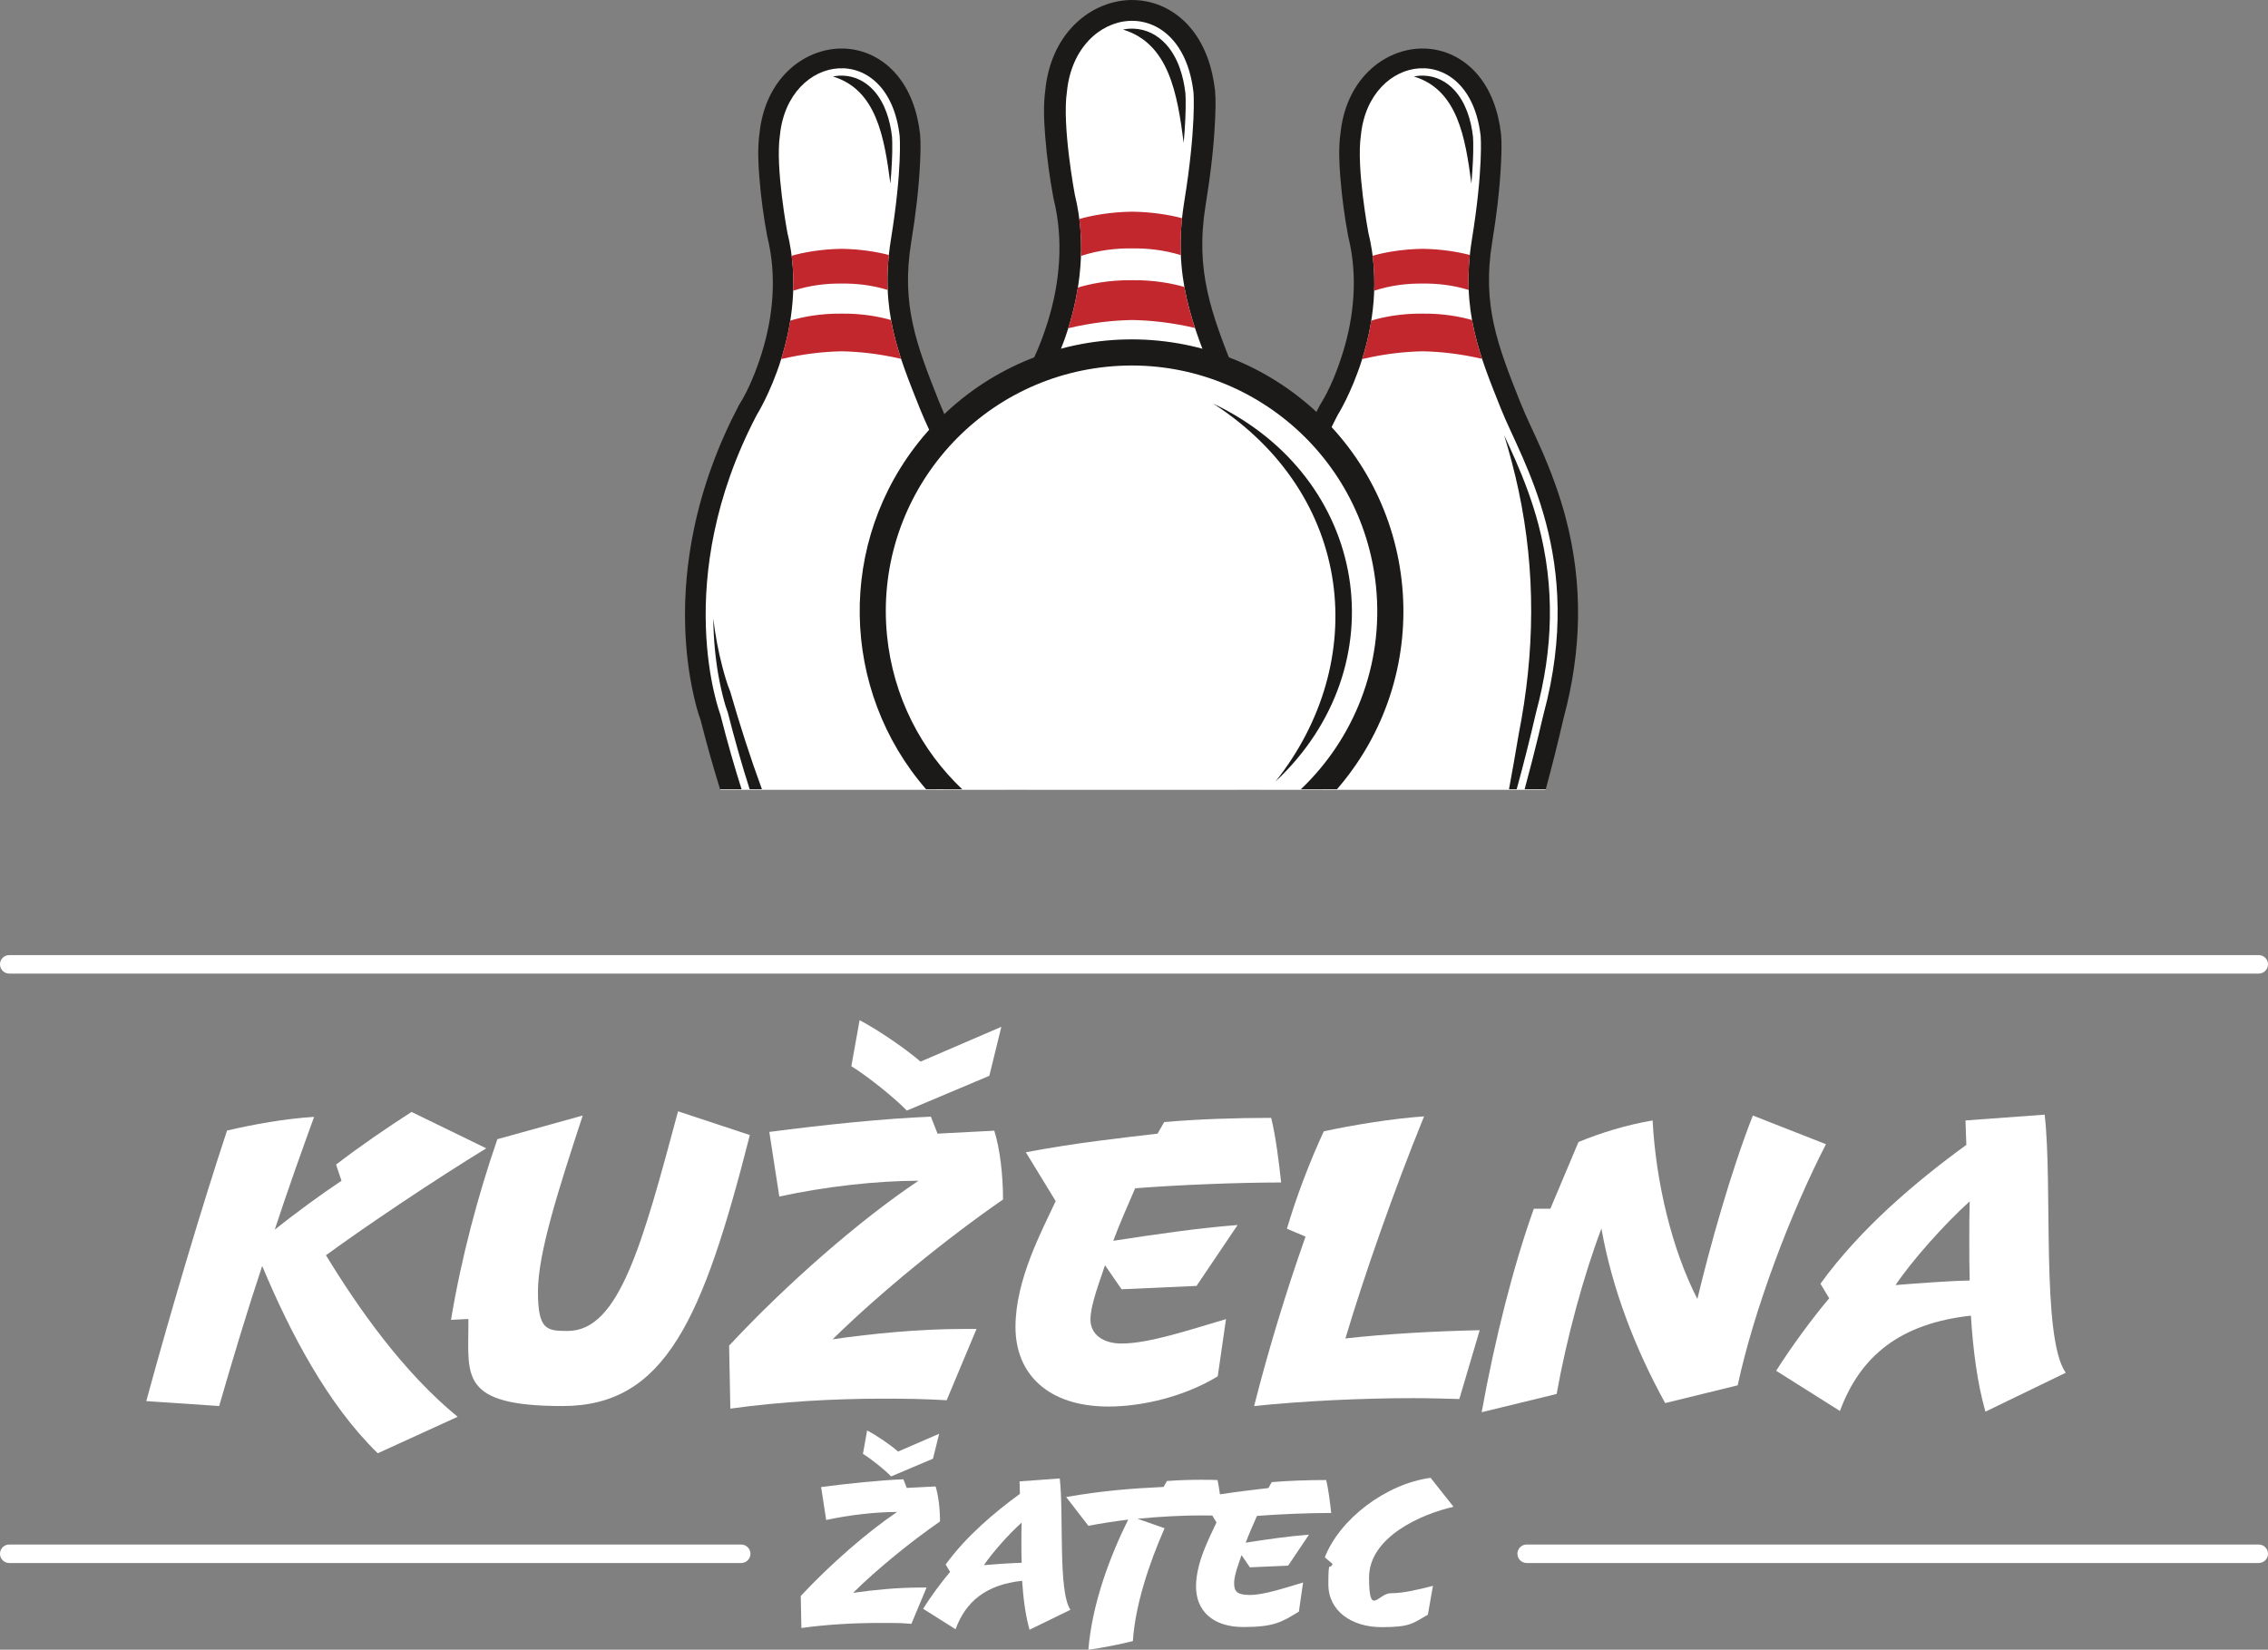 <?xml version="1.0" encoding="UTF-8"?>
<svg id="Layer_1" data-name="Layer 1" xmlns="http://www.w3.org/2000/svg" viewBox="0 0 1839 1337.82">
  <rect x="0" y="0" width="1839" height="1337.82" fill="#808080" stroke="none"/>
  <defs>
    <style>
      .cls-1 {
        fill: #1c1919;
      }

      .cls-1, .cls-2 {
        fill-rule: evenodd;
      }

      .cls-3 {
        fill: #fff;
      }

      .cls-2 {
        fill: #c1272d;
      }

      .cls-4 {
        isolation: isolate;
      }
    </style>
  </defs>
  <g>
    <g class="cls-4">
      <g class="cls-4">
        <path class="cls-3" d="M394.3,931.22c-41.7,25.5-96.4,62.2-130,86.7,26.2,43,62.8,95.1,106.8,131l-64.8,29.6c-40.7-39.6-71.2-98.1-93.7-151.9-11.8,35.3-23.9,75.6-34.9,113.6l-59.1-4c20.8-76.3,45.7-159.6,65.5-219.4,21.2-5,47.4-9.7,70.6-11.1-10.4,28.6-21.2,58.8-31.9,91.4,16.5-13.1,37-28.2,54.1-39.6l-4.4-13.1c19.2-14.8,42.3-30.6,61.2-42.7l60.8,29.6h-.2s0-.05,0,0v-.1Z"/>
        <path class="cls-3" d="M608,920.52c-38,149.2-68.5,219.7-151.9,219.7s-76.3-24.5-76.3-65.9v-4.7l-14.1.7c8.4-50.7,22.2-102.1,37.6-146.5l69.2-19.2c-19.8,60.5-36.3,111.6-36.3,142.8s7.1,31.9,24.2,31.9c41.7,0,60.5-70.6,89.4-178.1l58.1,19.2h0v.1h.1Z"/>
        <path class="cls-3" d="M674.9,1086.12c32.6-4.7,70.9-8.4,105.5-8.4h11.4l-24.2,57.8c-16.1-1-33.3-1.3-50.7-1.3-40.3,0-83.7,2.4-124.7,8.1l-1-51.1c46.7-50.1,105.8-101.8,153.6-133.7-33.9,0-75.6,4.7-112.9,12.8l-8.1-52.4c43.7-5.7,92.4-10.8,131-12.4l5.4,13.8,46-2.4c4.7,14.8,7.1,36.3,7.1,55.8-45.7,31.6-100.1,75.9-138.4,113.6v-.2h0ZM811.9,832.82l-9.7,39.6-66.9,28.2c-10.1-10.4-30.9-27.2-45-36l6.7-37.3c15.5,8.1,38.3,23.9,49.4,33.6l65.5-28.2h0v.1Z"/>
        <path class="cls-3" d="M920.5,963.52c-6,13.8-13.1,29.9-17.8,42.7,32.3-5,69.2-10.4,100.8-12.8l-33.3,49.4-60.8,2.7-13.4-19.5c-3.7,11.4-11.8,31.9-11.8,44s10.1,19.5,25.2,19.5c22.5,0,56.1-11.4,84.7-19.8l-6.7,46.4c-27.6,16.8-61.8,24.5-88.7,24.5-48.7,0-75.3-26.2-75.3-64.5s21.2-77.6,32.6-102.1l-24.2-39.6c40.7-7.7,75.6-11.4,106.8-15.1l5.4-9.4c27.2-2.4,58.8-3.4,86.7-3.4,3.7,14.4,6.4,36.6,8.1,52.4-35.3,0-84,2-118.3,4.7h0v-.1h0Z"/>
        <path class="cls-3" d="M1183.2,1134.52c-11.4-.3-24.2-.7-37.6-.7-42,0-90.4,2.4-128.7,6.4,11.4-45,26.2-93.7,41.7-137.4l-15.1-6.4c7.7-26.2,18.8-55.1,29.9-79,23.2-5,55.8-10.4,81.3-12.1-24.9,61.2-48.4,128.7-63.8,180.1,32.3-3.7,73.9-6,108.9-6.7l-16.5,55.8h-.1Z"/>
        <path class="cls-3" d="M1480.6,927.82c-29.2,56.8-58.5,134.7-71.6,195.6l-58.8,14.4c-24.5-44.4-43-92.7-51.7-141.5-14.4,38-28.2,88.7-36.3,134.1l-60.8,14.8c10.8-59.8,25.9-119.3,42.3-165h13.4l22.8-54.1c17.1-7.1,38.3-13.8,60.1-17.5,2.7,50.1,15.5,104.2,36.3,144.8,9.7-40.7,26.9-102.8,45-148.8l59.1,23.2h.2Z"/>
        <path class="cls-3" d="M1609.9,1144.92c-6.7-23.5-10.1-50.7-11.8-78-57.8,6.4-89.7,32.9-106.2,77.3l-51.7-32.6c11.8-18.8,29.6-43,43-58.8l-7.1-11.8c32.3-44.7,77.6-83,118.3-112.6l-.7-19.8,64.2-4.7c6.7,57.8-3,180.8,17.1,209.3l-65.2,31.6h.1c0,.1,0,0,0,0v.1h0ZM1596.8,1005.82c0-10.8,0-21.5.3-31.6-21.2,19.2-47,48.4-60.1,67.9,15.8-1.3,43.3-3.4,60.1-3.7-.3-10.8-.3-21.8-.3-32.6h0Z"/>
      </g>
    </g>
    <g>
      <path class="cls-3" d="M745.4,1287.42c-17.6,0-37.1,1.9-53.7,4.3h0c19.5-19.3,47.2-41.8,70.5-57.9,0-9.9-1.2-20.9-3.6-28.4l-23.4,1.2-2.7-7c-19.7.8-44.5,3.4-66.7,6.3l4.1,26.7c19-4.1,40.2-6.5,57.5-6.5-24.2,16.3-54.3,42.6-78.1,68.1l.5,26c20.8-2.9,42.9-4.1,63.4-4.1s17.6.2,25.8.7l12.3-29.4h-5.9Z"/>
      <path class="cls-3" d="M722.5,1197.32l34-14.4,5-20.2h0l-33.3,14.4c-5.6-5-17.2-13-25.1-17.1l-3.4,19c7.2,4.4,17.8,13,22.9,18.3h-.1Z"/>
      <path class="cls-3" d="M826.7,1201.32l.3,10.1c-20.7,15.1-43.8,34.6-60.2,57.3l3.6,6c-6.9,8-15.9,20.3-21.9,29.9l26.3,16.6c8.3-22.5,24.6-36.1,54-39.3.9,13.9,2.6,27.7,6,39.7h0l33.2-16.2c-10.2-14.5-5.3-77.1-8.7-106.5l-32.7,2.4h.1,0ZM828.4,1267.33c-8.5.2-22.6,1.2-30.6,1.9,6.7-9.9,19.8-24.8,30.6-34.5-.2,5.2-.2,10.6-.2,16s0,11.1.2,16.5v.1Z"/>
      <path class="cls-3" d="M1013.5,1271.02l31-1.4,16.9-25.1c-16.1,1.2-34.9,3.9-51.3,6.5,2.4-6.5,6-14.7,9.1-21.7,17.4-1.4,42.2-2.4,60.2-2.4-.9-8.1-2.2-19.3-4.1-26.7-14.2,0-30.2.5-44.1,1.7l-2.7,4.8c-11.9,1.4-24.9,2.9-39.3,5.1-.6-4.4-1.3-8.6-2-11.6-2.8-.1-7.2-.2-13.3-.2-9.1,0-18.6.3-27.7,1l-2.7,4.8c-25.5,1.2-50.4,3.1-79,8.2l18,23.3c10.1-1.9,21-3.6,32.3-5-14.3,28.7-29.2,67.5-32.3,105.5,11-1.4,25.7-4.4,36.1-7,1.9-29.1,13-62.6,25.7-91.5l-21.9-7.7c17.6-1.7,35.6-2.7,51.5-2.7h-.2c3.2.1,6.3.1,9.3.1l3.4,5.6c-5.8,12.5-16.6,32.5-16.6,52s13.5,32.8,38.3,32.8,31.1-3.9,45.1-12.5l3.4-23.6c-14.5,4.3-31.6,10.1-43.1,10.1s-12.8-3.7-12.8-9.9,4.1-16.6,6-22.4l6.8,9.9h0Z"/>
      <path class="cls-3" d="M1110.1,1279.22c0-32.7,42.4-51.5,68.6-57.3h-.1c0-.1-18.6-23.5-18.6-23.5-36.7,5-73.8,33.7-85.8,64.5l6.3,5.3c-2.2,6-3.4-5.3-3.4,16.6s19.3,34.7,43.1,34.7,25.1-3.1,37.6-10.1l4.1-23.4c-12,3.1-24,6-34.2,6s-17.6,19.9-17.6-12.8h0Z"/>
    </g>
    <path class="cls-3" d="M1831.5,789.52H7.5c-4.14,0-7.5-3.36-7.5-7.5s3.36-7.5,7.5-7.5h1824c4.14,0,7.5,3.36,7.5,7.5s-3.36,7.5-7.5,7.5Z"/>
    <path class="cls-3" d="M1831.5,1267.52h-593.6c-4.14,0-7.5-3.36-7.5-7.5s3.36-7.5,7.5-7.5h593.6c4.14,0,7.5,3.36,7.5,7.5s-3.36,7.5-7.5,7.5h0Z"/>
    <path class="cls-3" d="M601,1267.52H7.5c-4.14,0-7.5-3.36-7.5-7.5s3.36-7.5,7.5-7.5h593.5c4.14,0,7.5,3.36,7.5,7.5s-3.36,7.5-7.5,7.5Z"/>
  </g>
  <g>
    <path class="cls-1" d="M1269.58,420c-5.05-19.09-11.93-37.6-19.86-55.74-5.62-12.87-11.99-25.45-17.18-38.49-18.36-46.11-30.83-78.59-22.66-129.02,3.49-21.57,6.26-43.34,7.25-65.16.34-7.45.64-15.04.02-22.48l-.02-.24-.03-.24c-2.07-17.92-7.97-36.14-20.53-49.89-10.55-11.55-24.89-18.75-40.97-19.36-17.2-.65-33.83,6.61-45.79,18.3-13.81,13.49-20.98,31.66-22.86,50.29-1.68,11.7-1.07,24.15-.14,35.89,1.26,15.88,3.38,31.78,6.32,47.45l.08.43.1.43c7.7,31.25,4.89,64.07-4.72,94.63-4.28,13.61-10.31,28.97-17.98,41.13l-.34.54-.29.56c-12.21,23.29-22.16,47.68-29.45,72.79-5.32-20.01-12.55-39.41-20.85-58.44-5.94-13.6-12.67-26.9-18.16-40.68-19.41-48.73-32.59-83.06-23.95-136.36,3.69-22.8,6.62-45.8,7.66-68.86.36-7.87.68-15.9.02-23.76l-.02-.25-.03-.25c-2.19-18.93-8.42-38.19-21.7-52.72-11.15-12.21-26.3-19.81-43.3-20.46-18.18-.69-35.75,6.98-48.39,19.34-14.59,14.26-22.17,33.46-24.16,53.15-1.77,12.37-1.13,25.52-.15,37.94,1.33,16.78,3.57,33.58,6.68,50.15l.09.45.11.45c8.14,33.03,5.17,67.71-4.99,100-4.52,14.38-10.9,30.62-19,43.47l-.36.57-.31.59c-16.08,30.68-28.46,63.17-36.3,96.7-4.25-13.09-9.25-25.93-14.78-38.59-5.62-12.87-11.99-25.45-17.18-38.49-18.36-46.11-30.83-78.59-22.66-129.02,3.5-21.57,6.26-43.34,7.25-65.16.34-7.45.64-15.04.02-22.48l-.02-.24-.03-.24c-2.07-17.92-7.97-36.14-20.53-49.89-10.55-11.55-24.89-18.75-40.97-19.36-17.2-.65-33.83,6.61-45.79,18.3-13.8,13.49-20.98,31.66-22.86,50.29-1.68,11.7-1.07,24.15-.14,35.89,1.26,15.88,3.38,31.78,6.32,47.45l.08.43.11.43c7.7,31.25,4.89,64.07-4.72,94.63-4.28,13.61-10.31,28.97-17.98,41.13l-.34.54-.29.56c-16.53,31.53-28.94,65.07-36.17,99.71-5.51,26.26-8,53.11-7.15,79.89.59,18.38,2.71,36.82,6.76,54.8,1.56,6.92,3.32,13.95,5.78,20.64,4.79,18.83,10.02,37.58,15.82,56.16h198.3c5.17-19.11,9.99-38.3,14.43-57.57.4-1.49.79-2.97,1.17-4.46,5.34,20.81,11.17,41.53,17.7,62.03h206.54c5.54-20.24,10.7-40.59,15.47-61.01.52,1.63,1.06,3.25,1.65,4.85,4.79,18.83,10.02,37.58,15.82,56.16h198.3c5.17-19.11,9.99-38.3,14.43-57.57,14.59-54.2,16.19-108.23,1.8-162.66h.02Z"/>
    <path class="cls-3" d="M833.98,640.24h169.96c9.63-34.79,17.74-69.98,17.74-69.98,35.98-133.3-18.53-216.34-36.56-261.52-17.95-45.18-34.75-84.23-24.9-144.99,9.85-60.77,7.53-88.68,7.53-88.68-9.41-82.89-95.71-71.89-102.66-.56-4.05,27.36,6.37,83.11,6.37,83.11,20.34,82.48-26.06,156.13-26.06,156.13-74.86,142.76-31.35,257.06-31.35,257.06,6.96,27.39,13.79,50.52,19.93,69.43h0Z"/>
    <path class="cls-3" d="M601.35,640.24h163.75c8.51-31.24,15.44-61.3,15.44-61.3,34.05-126.13-17.54-204.7-34.59-247.45-16.99-42.75-32.88-79.7-23.56-137.19,9.32-57.5,7.12-83.91,7.12-83.91-8.9-78.43-90.56-68.02-97.13-.53-3.83,25.89,6.03,78.64,6.03,78.64,19.25,78.05-24.66,147.73-24.66,147.73-70.83,135.09-29.66,243.23-29.66,243.23,5.99,23.59,11.89,43.84,17.28,60.78h-.02Z"/>
    <path class="cls-2" d="M722.49,259.53c1.95,10.91,4.78,21.28,8.15,31.48-17.83-4.17-34.06-5.86-48.2-6.12-14.36.27-30.88,2-49.03,6.32,2.93-9.36,5.57-19.86,7.38-31.19,8.73-2.74,23.68-5.89,41.65-5.68,16.92-.2,31.15,2.58,40.05,5.19M720.71,206.79c-1.05,10.02-1.3,19.41-.92,28.34-13.06-4.03-25.87-5.32-37.34-5.17-12.05-.15-25.56,1.28-39.29,5.79.31-9.14-.03-18.62-1.26-28.32,9.47-2.81,24.35-5.43,40.55-5.64,14.94.19,28.77,2.44,38.26,4.99h0Z"/>
    <path class="cls-1" d="M721.97,148.97c.55-6.12.97-12.23,1.25-18.33.23-4.99.35-10,.26-14.99-.03-1.58-.06-3.22-.17-4.62-1.5-13.23-5.66-27.57-14.98-37.78-6.41-7.01-14.9-11.53-24.71-11.9-2.8-.11-5.56.14-8.25.68,35.31,10.7,41.69,49.23,46.6,86.94"/>
    <path class="cls-1" d="M760.34,595.4l-.03.13-.02.14c-2.48,14.86-5.11,29.73-7.85,44.56h6.21c5.69-20.72,10.98-41.68,15.8-62.6l.02-.11.03-.1c13.71-50.79,15.32-101.07,1.85-152.01-4.78-18.09-11.27-35.46-18.78-52.65-2.88-6.61-5.98-13.19-9.01-19.78,4.47,14.6,8.41,29.4,11.65,44.59,14.13,66.29,13.18,131.73.13,197.82h0Z"/>
    <path class="cls-1" d="M584.76,558.78c1.36,6.03,3.03,12.8,5.24,18.62l.12.31.08.32c5.28,20.81,11.13,41.64,17.72,62.2h9.95c-9.6-26.14-18.05-52.65-25.67-79.07l-.1-.35-.14-.34c-2.58-6.31-4.62-13.57-6.31-20.03-3.34-12.8-5.73-25.83-7.28-38.81.02,2.11.07,4.21.13,6.32.54,16.99,2.5,34.19,6.25,50.82h.01Z"/>
    <path class="cls-3" d="M1072.44,640.24h163.75c8.51-31.24,15.44-61.3,15.44-61.3,34.05-126.13-17.54-204.7-34.59-247.45-16.99-42.75-32.88-79.7-23.56-137.19,9.32-57.5,7.12-83.91,7.12-83.91-8.9-78.43-90.56-68.02-97.13-.53-3.84,25.89,6.03,78.64,6.03,78.64,19.25,78.05-24.66,147.73-24.66,147.73-70.83,135.09-29.66,243.23-29.66,243.23,5.99,23.59,11.89,43.84,17.28,60.78h-.02Z"/>
    <path class="cls-2" d="M1193.58,259.53c1.95,10.91,4.79,21.28,8.15,31.48-17.83-4.17-34.06-5.86-48.2-6.12-14.36.27-30.88,2-49.03,6.32,2.93-9.36,5.57-19.86,7.38-31.19,8.73-2.74,23.68-5.89,41.65-5.68,16.92-.2,31.15,2.58,40.05,5.19M1191.8,206.79c-1.05,10.02-1.3,19.41-.92,28.34-13.06-4.03-25.87-5.32-37.34-5.17-12.05-.15-25.56,1.28-39.29,5.79.31-9.14-.03-18.62-1.26-28.32,9.47-2.81,24.35-5.43,40.55-5.64,14.94.19,28.77,2.44,38.26,4.99h0Z"/>
    <path class="cls-1" d="M1193.06,148.97c.55-6.12.97-12.23,1.25-18.33.22-4.99.35-10,.26-14.99-.03-1.58-.06-3.22-.17-4.62-1.5-13.23-5.66-27.57-14.98-37.78-6.41-7.01-14.9-11.53-24.7-11.9-2.8-.11-5.56.14-8.25.68,35.31,10.7,41.69,49.23,46.6,86.94"/>
    <path class="cls-1" d="M1231.43,595.4l-.03.13-.02.14c-2.48,14.86-5.11,29.73-7.85,44.56h6.21c5.69-20.72,10.98-41.68,15.8-62.6l.02-.11.03-.1c13.71-50.79,15.32-101.07,1.85-152.01-4.78-18.09-11.27-35.46-18.78-52.65-2.89-6.61-5.98-13.19-9.01-19.78,4.47,14.6,8.41,29.4,11.65,44.59,14.13,66.29,13.18,131.73.13,197.82h0Z"/>
    <path class="cls-2" d="M960.34,232.7c2.06,11.53,5.06,22.49,8.61,33.27-18.84-4.41-36-6.19-50.94-6.47-15.17.28-32.63,2.12-51.82,6.68,3.1-9.89,5.89-20.99,7.8-32.96,9.23-2.89,25.03-6.22,44.02-6,17.88-.21,32.92,2.73,42.33,5.49M958.45,176.95c-1.1,10.59-1.38,20.52-.97,29.95-13.8-4.25-27.34-5.62-39.47-5.47-12.73-.16-27.01,1.35-41.52,6.12.33-9.66-.04-19.68-1.33-29.93,10.01-2.97,25.74-5.74,42.85-5.96,15.79.2,30.41,2.58,40.44,5.28h0Z"/>
    <path class="cls-1" d="M959.79,115.84c.58-6.47,1.03-12.93,1.32-19.37.24-5.27.37-10.57.28-15.84-.03-1.67-.06-3.4-.18-4.88-1.59-13.98-5.98-29.14-15.84-39.93-6.78-7.41-15.75-12.19-26.11-12.58-2.96-.11-5.88.15-8.71.72,37.32,11.31,44.06,52.03,49.25,91.88"/>
    <path class="cls-1" d="M1083.9,640.24c1.07-1.23,2.13-2.47,3.18-3.74,77.8-93.68,64.9-232.64-28.73-310.43-93.71-77.78-232.64-64.88-310.43,28.78-70,84.29-66.57,205.33,3.16,285.38h332.82Z"/>
    <path class="cls-3" d="M780.42,640.24h274.18c43.14-40.96,67.56-100.72,61.15-164.5-11-109.49-108.68-189.32-218.17-178.32-109.49,11.01-189.32,108.68-178.32,218.17,4.97,49.49,27.66,92.93,61.15,124.65h0ZM1034.16,633.84c77.13-96.87,64.23-232.48-50.54-306.61,126.65,60.31,150.64,212.86,50.54,306.61Z"/>
    <polygon class="cls-3" points="1253.35 640.24 583.99 640.24 584.19 640.73 1253.18 640.73 1253.35 640.24"/>
  </g>
</svg>